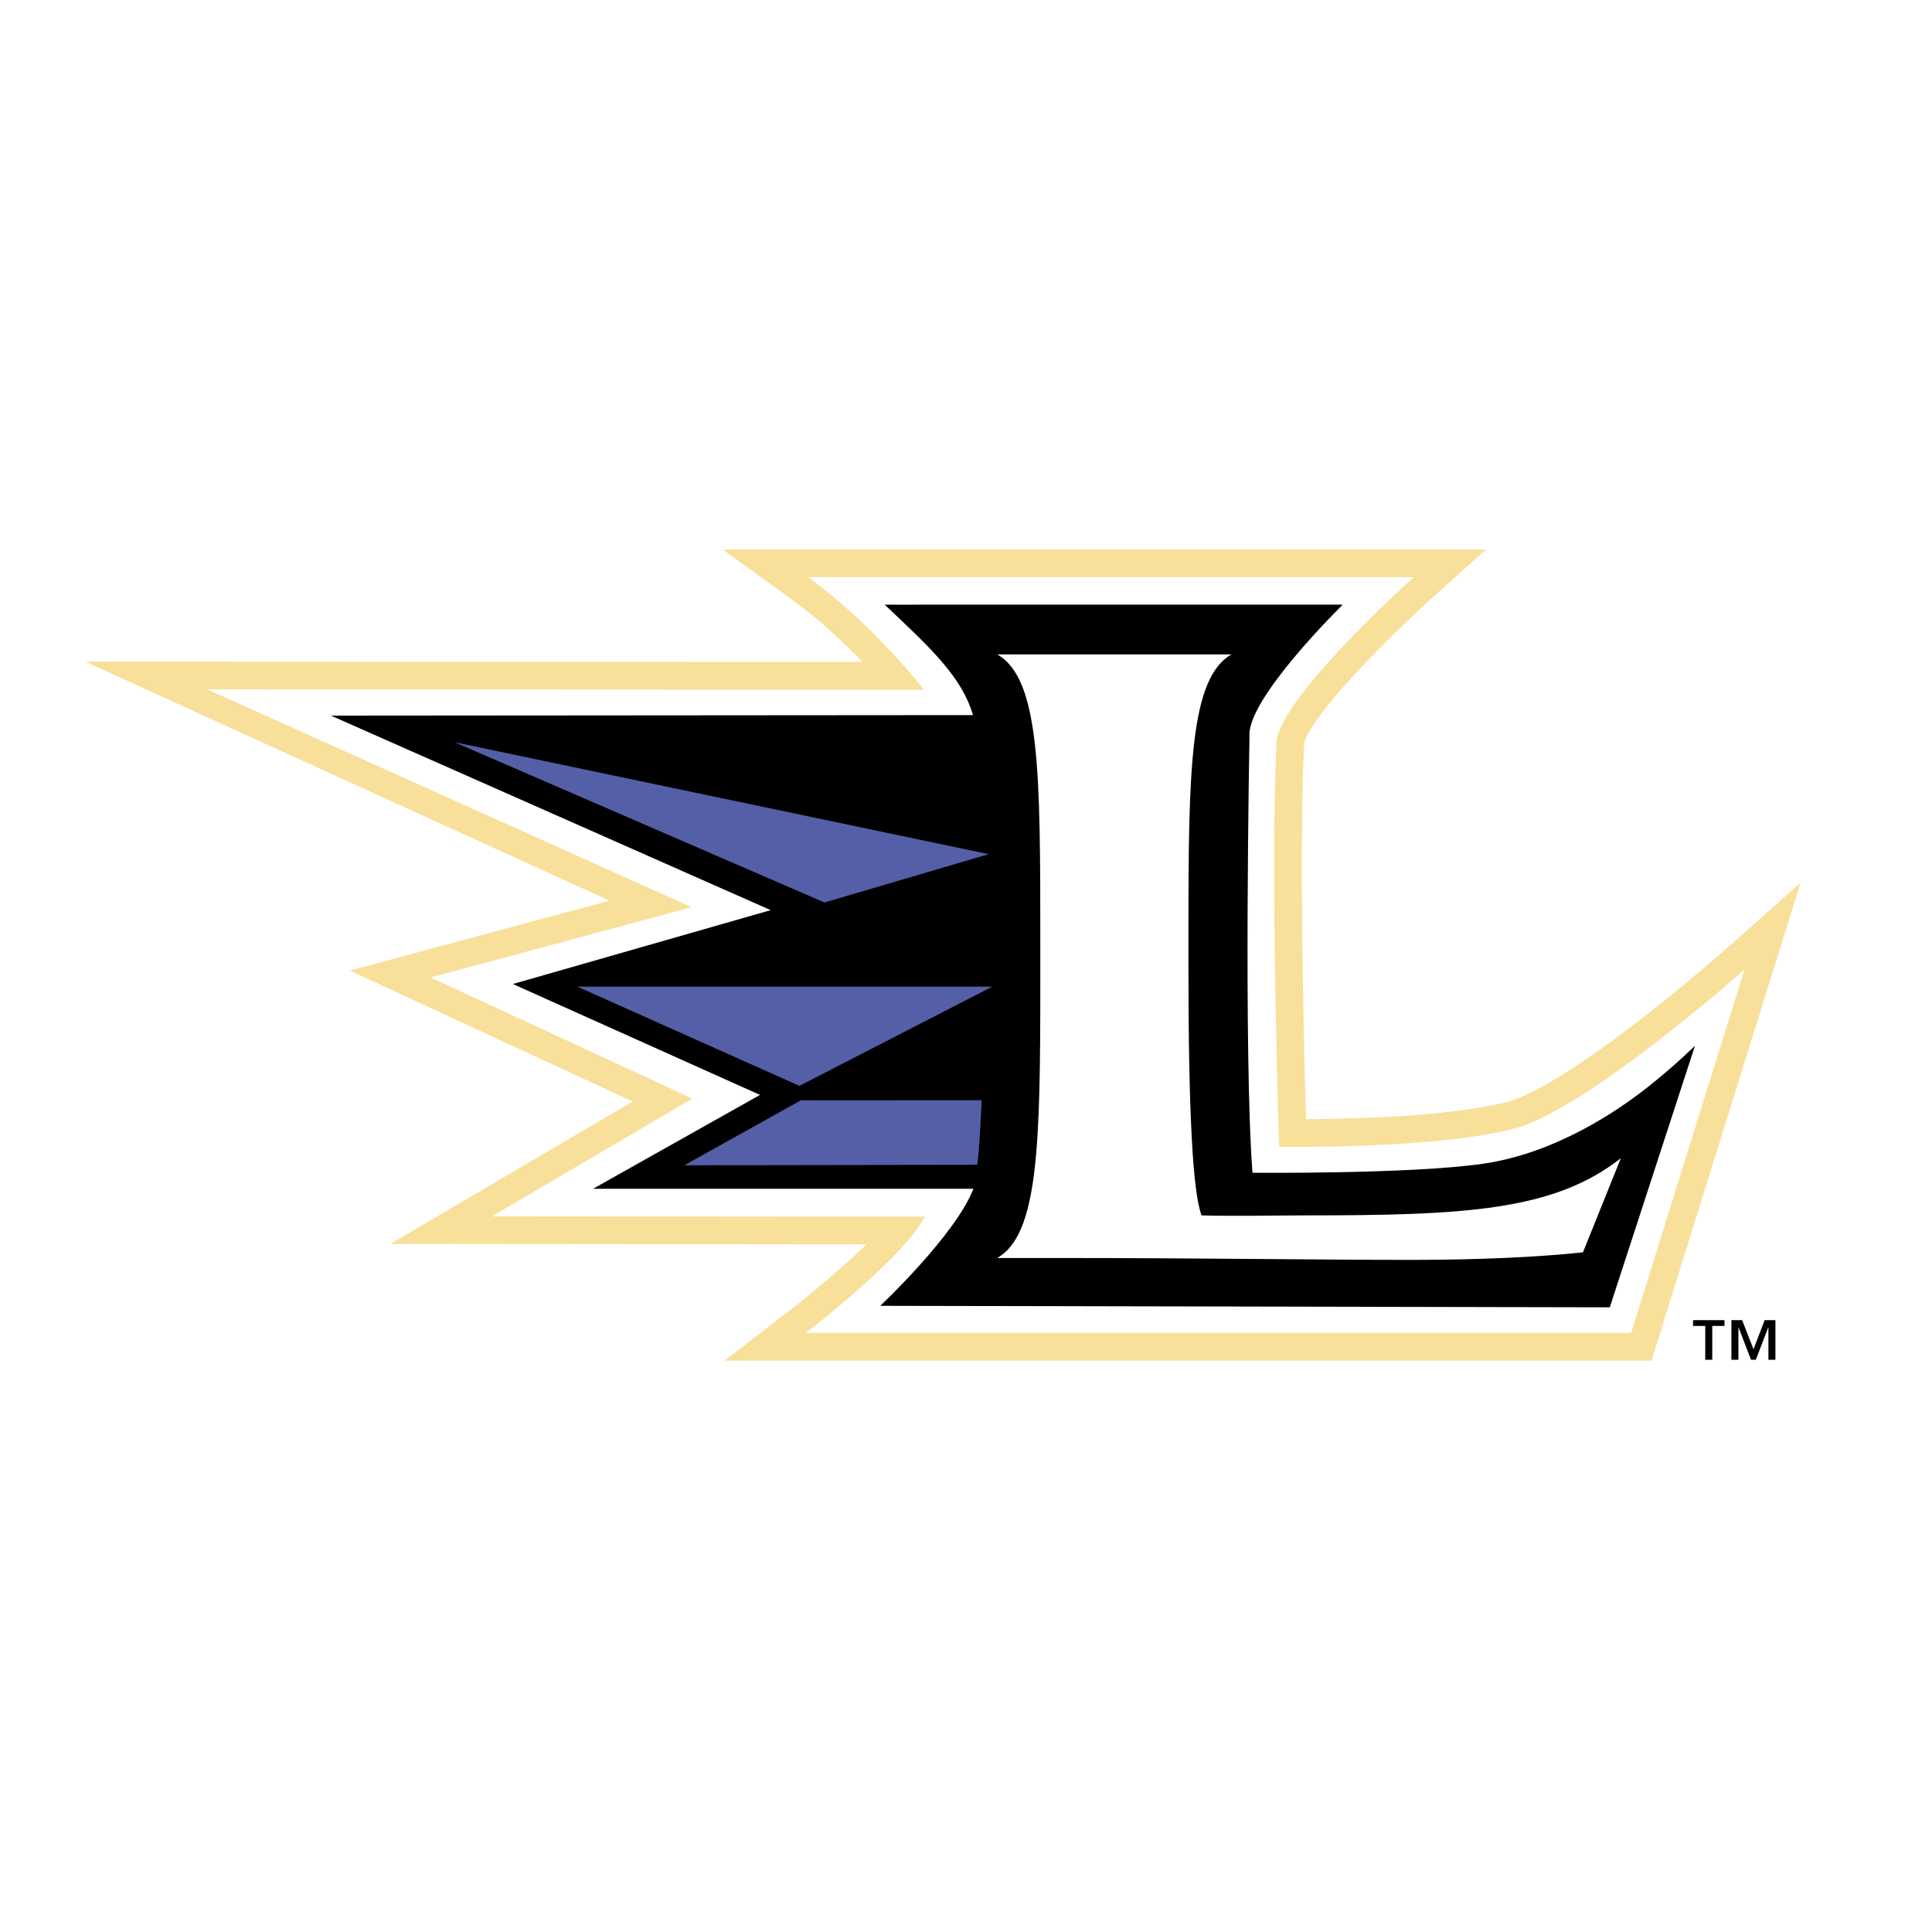 <svg xmlns="http://www.w3.org/2000/svg" width="2500" height="2500" viewBox="0 0 192.756 192.756"><g fill-rule="evenodd" clip-rule="evenodd"><path fill="#fff" d="M0 0h192.756v192.756H0V0z"/><path d="M86.062 66.046c-1.921-1.986-4.374-4.281-7.051-6.22l-6.906-5.001h76.161l-5.381 4.821c-.18.16-3.402 3.09-6.605 6.438-1.58 1.654-3.158 3.41-4.352 4.979-1.268 1.668-1.791 2.75-1.812 3.18-.512 10.392-.021 30.248.184 37.419 4.703-.029 14.396-.275 20.014-1.713 3.092-.789 8.438-4.443 13.24-8.15a183.665 183.665 0 0 0 8.652-7.123l7.434-6.604-14.863 47.678H72.283l6.441-4.953c.123-.096 4.419-3.426 7.714-6.648l-47.494-.043 24.179-14.207-28.22-13.062 25.902-6.977L8.504 66.011l77.558.035z" fill="#f8e09a"/><path d="M80.632 57.588h60.409s-13.467 12.064-13.686 16.519c-.635 12.902.26 40.309.26 40.309s15.363.262 23.381-1.789c7.258-1.855 23.045-15.885 23.045-15.885l-11.299 36.244H80.409s9.844-7.568 11.857-11.596l-43.18-.037 19.987-11.748L42.97 97.523l26.028-7.009-48.327-21.739 71.521.037s-5.071-6.525-11.56-11.224z" fill="#fff"/><path d="M122.869 65.287c-4.125 2.348-4.297 11.368-4.297 27.434v3.852c0 14.656.447 22.432 1.307 24.686 3.266.096 7.371 0 10.291 0 15.986 0 24.84-.445 31.543-5.707l-3.781 9.395c-4.469.471-10.312.752-17.188.752-9.109 0-20.797-.188-35.234-.188h-6.016c4.125-2.35 4.297-11.369 4.297-27.527v-3.853c0-16.911 0-26.4-4.297-28.842h23.375v-.002z" fill="#fff"/><path d="M97.121 118.604H59.172l16.654-9.365-24.658-11.063 25.722-7.371-43.873-19.408 64.058-.049c-1.122-3.829-4.208-6.67-8.807-11.02l45.702-.005s-9.605 9.402-9.309 13.131c0 0-.596 31.77.299 43.553 0 0 15.662.15 22.971-.895 7.309-1.043 13.574-5.369 16.406-7.607 2.836-2.236 4.773-4.176 4.773-4.176l-8.502 26.102-72.788-.148s7.473-7.01 9.301-11.679z"/><path d="M122.869 65.287c-4.125 2.348-4.297 11.368-4.297 27.434v3.852c0 14.656.447 22.432 1.307 24.686 3.266.096 7.371 0 10.291 0 15.986 0 24.84-.445 31.543-5.707l-3.781 9.395c-4.469.471-10.312.752-17.188.752-9.109 0-20.797-.188-35.234-.188h-6.016c4.125-2.35 4.297-11.369 4.297-27.527v-3.853c0-16.911 0-26.4-4.297-28.842h23.375v-.002z" fill="#fff"/><path fill="#545fa7" d="M45.342 74.048l53.301 11.171-16.385 4.824-36.916-15.995zM57.606 98.439h41.39l-19.24 9.899-22.15-9.899zM79.905 109.775l18.033-.008s-.236 5.701-.459 6.447l-29.208.047 11.634-6.486z"/><path d="M174.947 134.617l1.113-2.906h1.074v3.953h-.699v-3.215h-.02l-1.238 3.215h-.48l-1.236-3.215h-.02v3.215h-.699v-3.953h1.074l1.131 2.906zm-2.896-2.33h-1.219v3.377h-.699v-3.377h-1.219v-.576h3.137v.576z"/></g></svg>